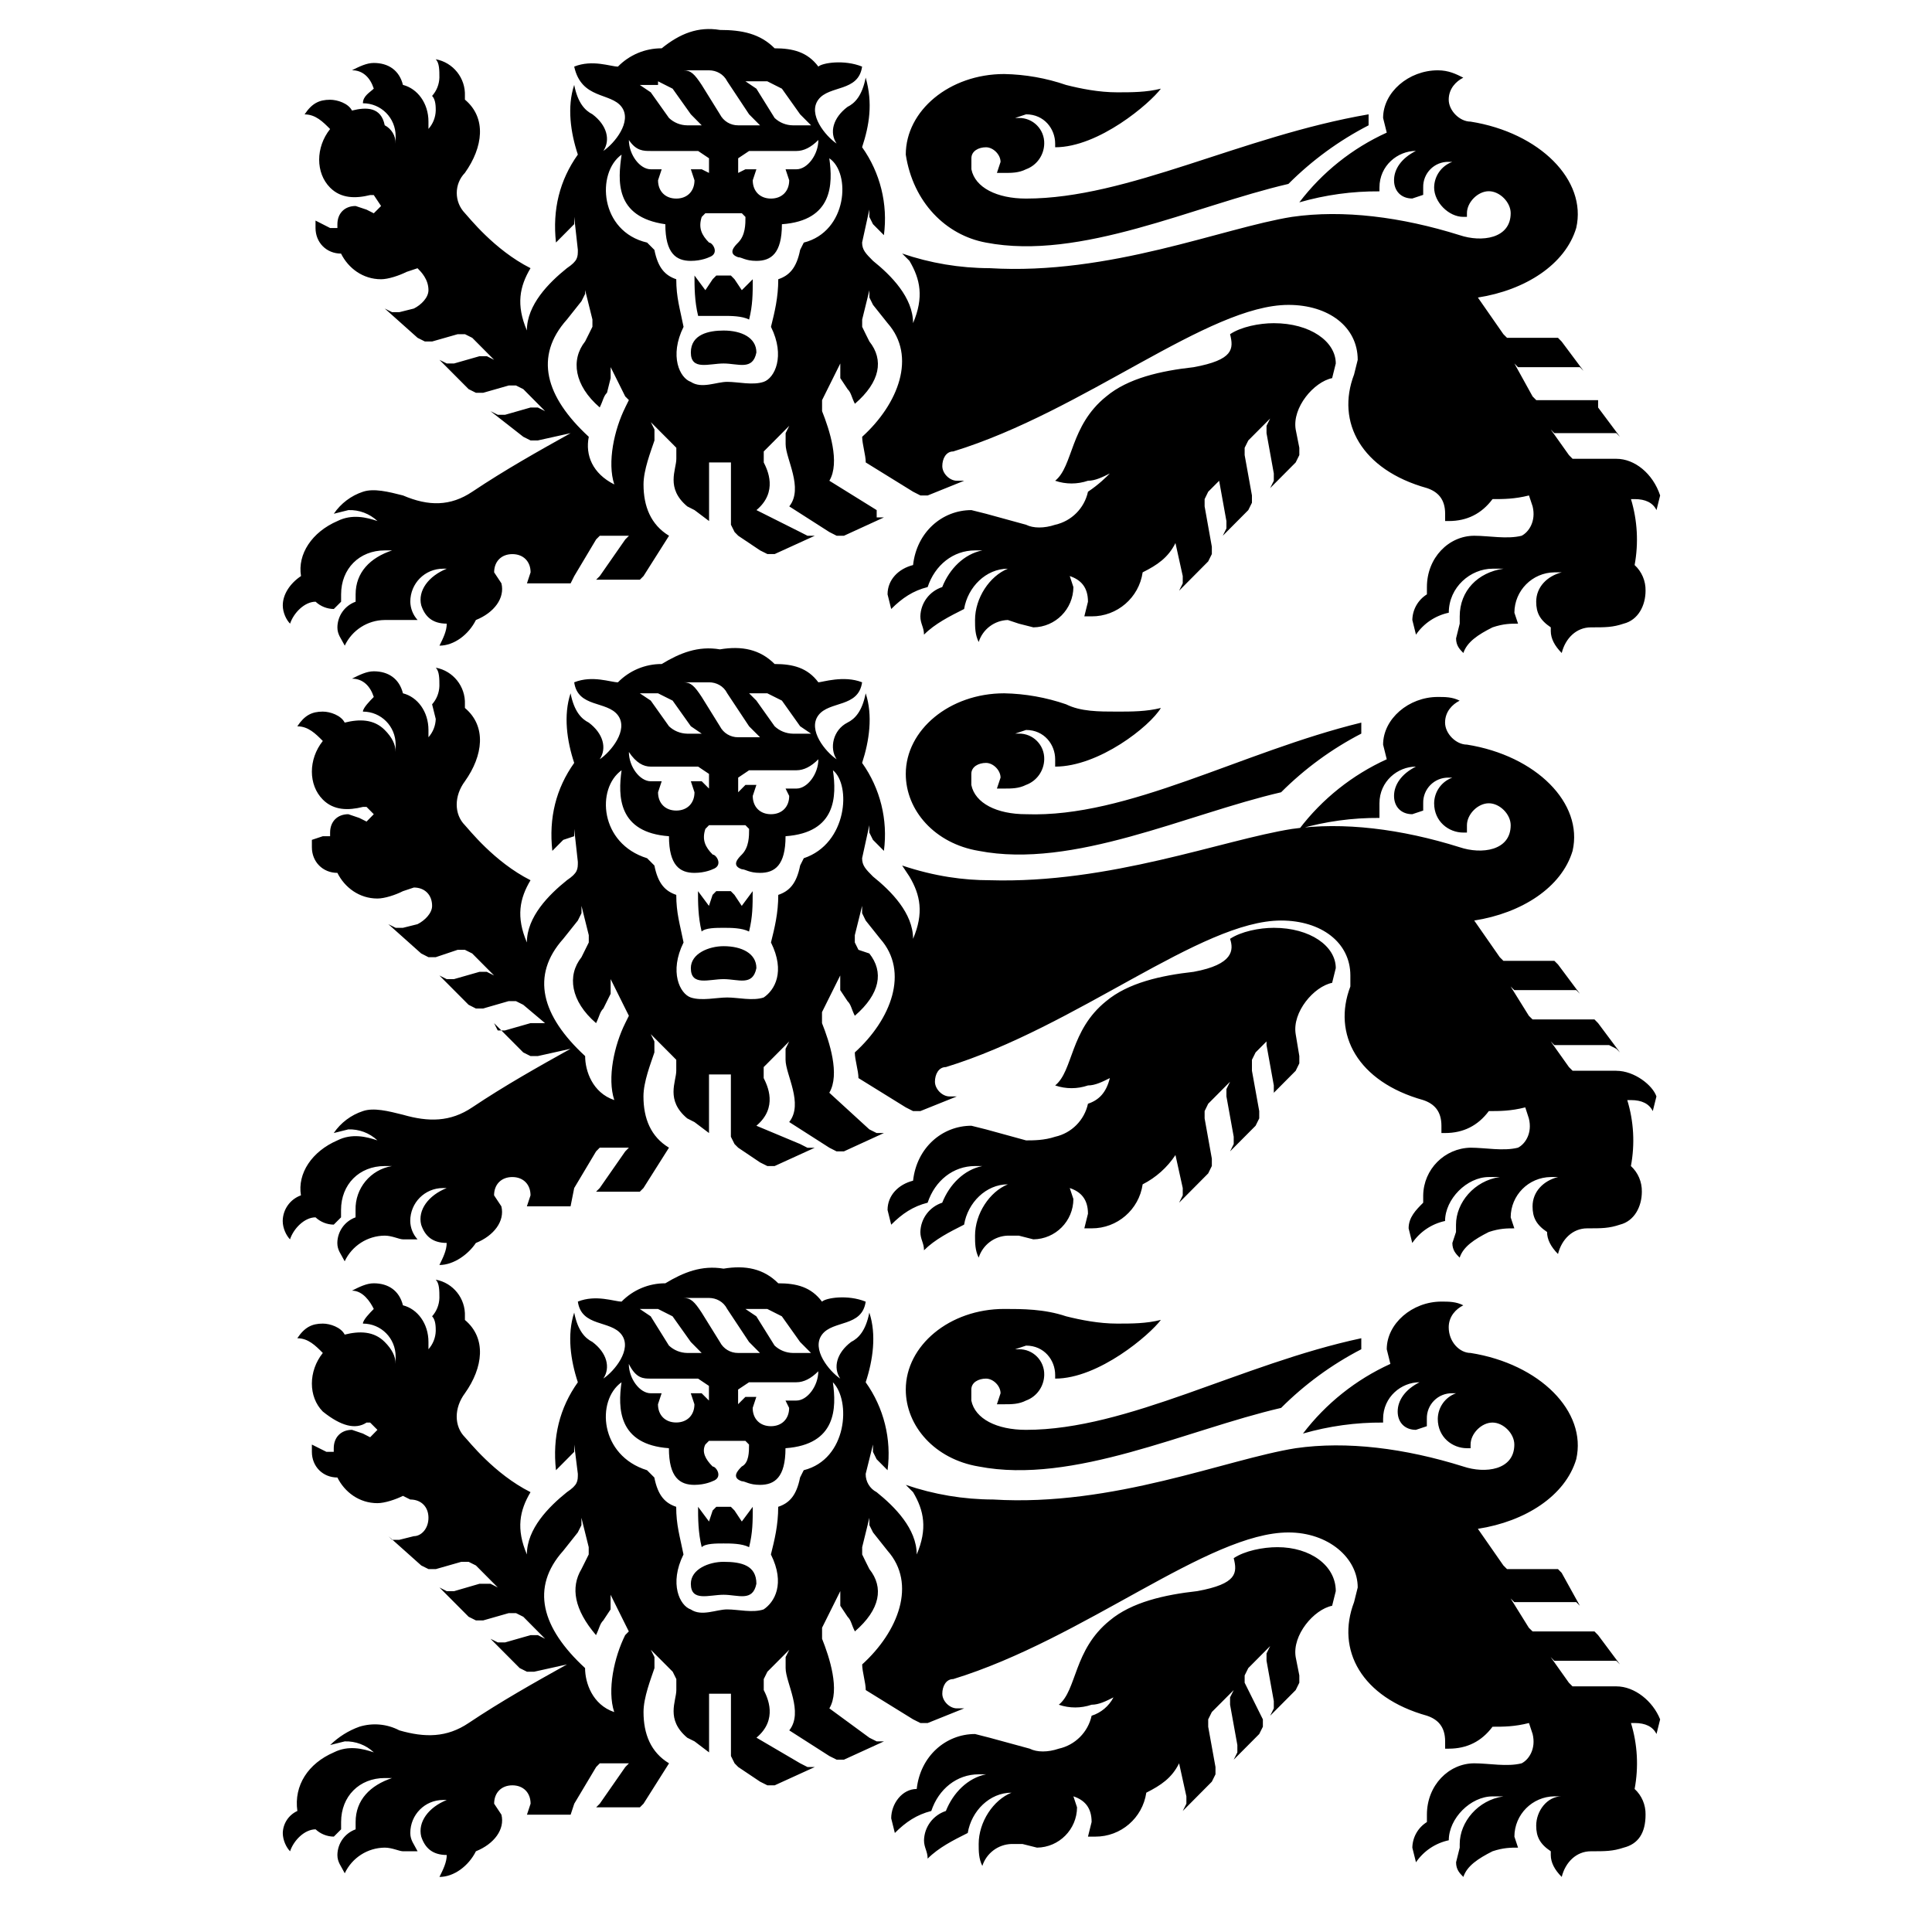 <svg xmlns="http://www.w3.org/2000/svg" viewBox="0 0 100 100">

<defs>
<clipPath id="a">
<path fill="currentColor" d="M0 0h192v38.977H0z"></path>
</clipPath>
</defs>
<g fill="currentColor" clip-path="url(#a)" transform="matrix(3.494, 0, 0, 3.494, -139.169, -6.818)" style="">
<path d="M 51.738 5.545 L 51.684 5.653 C 51.63 5.925 51.522 6.033 51.36 6.088 C 51.36 6.359 51.306 6.576 51.252 6.793 C 51.468 7.228 51.306 7.553 51.144 7.608 C 50.982 7.663 50.766 7.608 50.604 7.608 C 50.442 7.608 50.226 7.716 50.064 7.608 C 49.903 7.553 49.741 7.228 49.957 6.793 C 49.903 6.522 49.849 6.359 49.849 6.088 C 49.687 6.033 49.579 5.925 49.525 5.653 L 49.417 5.545 C 48.715 5.382 48.661 4.513 49.039 4.242 C 48.985 4.622 48.931 5.165 49.687 5.273 C 49.687 5.708 49.849 5.816 50.065 5.816 C 50.226 5.816 50.335 5.762 50.335 5.762 C 50.496 5.708 50.388 5.545 50.335 5.545 C 50.226 5.436 50.173 5.328 50.226 5.165 L 50.28 5.11 L 50.82 5.11 L 50.874 5.165 C 50.874 5.273 50.874 5.436 50.766 5.545 C 50.712 5.599 50.604 5.708 50.766 5.762 C 50.82 5.762 50.874 5.816 51.036 5.816 C 51.252 5.816 51.414 5.708 51.414 5.273 C 52.17 5.219 52.17 4.676 52.116 4.296 C 52.44 4.513 52.386 5.382 51.738 5.545 M 49.093 7.988 C 48.931 8.313 48.823 8.802 48.931 9.128 C 48.607 8.965 48.499 8.693 48.553 8.422 C 47.905 7.825 47.743 7.228 48.229 6.685 L 48.445 6.413 L 48.499 6.305 L 48.499 6.249 L 48.607 6.684 L 48.607 6.792 L 48.553 6.901 L 48.499 7.009 C 48.283 7.281 48.337 7.661 48.715 7.987 C 48.769 7.878 48.769 7.824 48.823 7.769 L 48.877 7.552 L 48.877 7.39 L 49.093 7.824 L 49.147 7.878 L 49.093 7.987 L 49.093 7.988 Z M 49.471 4.188 L 50.173 4.188 L 50.334 4.296 L 50.334 4.513 L 50.226 4.459 L 50.065 4.459 L 50.119 4.622 C 50.119 4.785 50.011 4.893 49.849 4.893 C 49.687 4.893 49.579 4.785 49.579 4.622 L 49.633 4.459 L 49.471 4.459 C 49.309 4.459 49.147 4.242 49.147 4.025 C 49.255 4.188 49.363 4.188 49.471 4.188 M 49.579 3.156 L 49.795 3.265 L 50.065 3.645 L 50.226 3.808 L 50.011 3.808 C 49.91 3.807 49.814 3.768 49.741 3.699 L 49.471 3.319 L 49.309 3.21 L 49.579 3.21 L 49.579 3.156 Z M 50.334 2.993 C 50.442 2.993 50.55 3.048 50.604 3.156 L 50.928 3.645 L 51.09 3.808 L 50.766 3.808 C 50.652 3.809 50.548 3.746 50.496 3.645 L 50.226 3.21 C 50.119 3.048 50.065 2.993 49.956 2.993 L 50.334 2.993 Z M 51.198 3.156 L 51.414 3.265 L 51.684 3.645 L 51.846 3.808 L 51.576 3.808 C 51.475 3.807 51.379 3.768 51.306 3.699 L 51.036 3.265 L 50.874 3.156 L 51.198 3.156 Z M 51.522 4.622 C 51.522 4.785 51.414 4.893 51.252 4.893 C 51.09 4.893 50.982 4.785 50.982 4.622 L 51.036 4.459 L 50.874 4.459 L 50.766 4.513 L 50.766 4.296 L 50.928 4.188 L 51.63 4.188 C 51.738 4.188 51.846 4.134 51.954 4.025 C 51.954 4.242 51.792 4.459 51.63 4.459 L 51.468 4.459 L 51.522 4.622 Z M 63.775 8.748 L 63.127 8.748 L 63.073 8.693 L 62.803 8.313 L 62.857 8.368 L 63.775 8.368 L 63.829 8.422 L 63.505 7.988 L 63.505 7.879 L 62.589 7.879 L 62.535 7.825 L 62.265 7.336 L 62.319 7.391 L 63.235 7.391 L 63.289 7.445 L 62.965 7.011 L 62.911 6.956 L 62.156 6.956 L 62.102 6.902 L 61.724 6.359 C 62.426 6.25 63.019 5.87 63.181 5.328 C 63.343 4.622 62.641 3.916 61.616 3.753 C 61.454 3.753 61.292 3.59 61.292 3.428 C 61.292 3.265 61.4 3.156 61.508 3.102 C 61.4 3.048 61.292 2.993 61.13 2.993 C 60.698 2.993 60.32 3.319 60.32 3.699 L 60.374 3.916 C 59.863 4.148 59.419 4.503 59.079 4.949 C 59.465 4.838 59.864 4.783 60.266 4.786 L 60.266 4.729 C 60.266 4.404 60.536 4.187 60.806 4.187 C 60.59 4.295 60.482 4.458 60.482 4.621 C 60.482 4.784 60.59 4.892 60.752 4.892 L 60.914 4.838 L 60.914 4.729 C 60.908 4.517 61.08 4.344 61.292 4.349 L 61.346 4.349 C 61.185 4.407 61.078 4.558 61.076 4.729 C 61.076 4.947 61.292 5.164 61.508 5.164 L 61.562 5.164 L 61.562 5.109 C 61.562 4.947 61.724 4.784 61.886 4.784 C 62.048 4.784 62.21 4.947 62.21 5.109 C 62.21 5.489 61.778 5.544 61.454 5.435 C 60.59 5.164 59.727 5.055 58.971 5.164 C 57.945 5.327 56.272 6.032 54.491 5.924 C 54.05 5.923 53.612 5.85 53.195 5.707 L 53.303 5.815 C 53.465 6.087 53.519 6.358 53.357 6.738 C 53.357 6.358 53.033 6.032 52.763 5.815 C 52.655 5.707 52.602 5.652 52.602 5.544 L 52.709 5.055 L 52.709 5.164 L 52.763 5.272 L 52.925 5.435 C 52.986 4.975 52.871 4.51 52.602 4.132 C 52.709 3.807 52.763 3.481 52.655 3.101 C 52.602 3.372 52.494 3.481 52.385 3.535 C 52.17 3.698 52.115 3.915 52.224 4.078 C 52.062 3.969 51.792 3.644 51.954 3.427 C 52.116 3.21 52.548 3.318 52.602 2.938 C 52.332 2.829 52.008 2.884 51.954 2.938 C 51.792 2.721 51.576 2.667 51.306 2.667 C 51.09 2.449 50.82 2.395 50.496 2.395 C 50.172 2.341 49.903 2.449 49.633 2.667 C 49.389 2.666 49.155 2.764 48.985 2.938 C 48.877 2.938 48.607 2.829 48.337 2.938 C 48.445 3.427 48.877 3.318 49.039 3.535 C 49.201 3.752 48.931 4.078 48.769 4.187 C 48.877 4.024 48.823 3.807 48.607 3.644 C 48.499 3.589 48.391 3.481 48.337 3.209 C 48.229 3.535 48.283 3.915 48.391 4.241 C 48.121 4.621 48.013 5.055 48.067 5.544 L 48.229 5.381 L 48.337 5.272 L 48.337 5.164 L 48.391 5.652 C 48.391 5.761 48.391 5.815 48.229 5.924 C 47.959 6.141 47.636 6.467 47.636 6.847 C 47.474 6.467 47.528 6.195 47.69 5.924 C 47.15 5.652 46.772 5.164 46.718 5.109 C 46.557 4.942 46.557 4.678 46.718 4.512 C 46.988 4.132 47.042 3.698 46.718 3.427 L 46.718 3.372 C 46.729 3.109 46.545 2.877 46.286 2.829 C 46.34 2.884 46.34 2.992 46.34 3.101 C 46.337 3.201 46.299 3.297 46.232 3.372 C 46.286 3.427 46.286 3.535 46.286 3.589 C 46.283 3.69 46.245 3.786 46.178 3.861 L 46.178 3.752 C 46.178 3.481 46.016 3.264 45.8 3.209 C 45.746 2.992 45.584 2.884 45.368 2.884 C 45.261 2.884 45.153 2.938 45.045 2.992 C 45.207 2.992 45.315 3.101 45.368 3.264 C 45.314 3.318 45.207 3.372 45.207 3.481 C 45.477 3.481 45.692 3.698 45.692 3.969 L 45.692 4.079 C 45.694 3.965 45.631 3.859 45.53 3.807 C 45.476 3.535 45.26 3.535 45.045 3.589 C 44.991 3.482 44.829 3.429 44.721 3.429 C 44.559 3.429 44.451 3.483 44.343 3.646 C 44.505 3.646 44.613 3.754 44.721 3.863 C 44.505 4.134 44.505 4.514 44.721 4.731 C 44.883 4.894 45.099 4.894 45.314 4.841 L 45.368 4.841 L 45.476 5.003 L 45.368 5.111 L 45.261 5.057 L 45.099 5.003 C 44.937 5.003 44.829 5.111 44.829 5.274 L 44.829 5.329 L 44.721 5.329 L 44.505 5.219 L 44.505 5.328 C 44.505 5.545 44.667 5.708 44.883 5.708 C 44.991 5.925 45.207 6.088 45.476 6.088 C 45.584 6.088 45.746 6.033 45.854 5.979 L 46.016 5.925 C 46.07 5.979 46.178 6.088 46.178 6.25 C 46.178 6.36 46.07 6.468 45.962 6.522 L 45.746 6.576 L 45.639 6.576 L 45.531 6.522 L 46.017 6.956 L 46.125 7.01 L 46.233 7.01 L 46.611 6.902 L 46.719 6.902 L 46.827 6.956 L 47.151 7.282 L 47.043 7.228 L 46.935 7.228 L 46.557 7.336 L 46.449 7.336 L 46.341 7.282 L 46.773 7.716 L 46.881 7.77 L 46.989 7.77 L 47.367 7.662 L 47.475 7.662 L 47.583 7.716 L 47.906 8.042 L 47.798 7.988 L 47.691 7.988 L 47.313 8.096 L 47.205 8.096 L 47.097 8.042 L 47.583 8.422 L 47.691 8.476 L 47.798 8.476 L 48.284 8.368 C 47.798 8.639 47.313 8.911 46.827 9.236 C 46.503 9.453 46.179 9.453 45.801 9.291 C 45.585 9.236 45.369 9.182 45.208 9.236 C 45.032 9.294 44.88 9.409 44.776 9.562 L 44.992 9.508 C 45.151 9.502 45.306 9.561 45.423 9.67 C 45.262 9.616 45.046 9.562 44.83 9.67 C 44.452 9.833 44.236 10.16 44.29 10.485 C 44.128 10.593 44.02 10.756 44.02 10.919 C 44.02 11.028 44.074 11.136 44.128 11.19 C 44.182 11.028 44.344 10.865 44.506 10.865 C 44.579 10.933 44.675 10.972 44.776 10.973 L 44.884 10.865 L 44.884 10.756 C 44.884 10.376 45.154 10.105 45.531 10.105 L 45.639 10.105 C 45.315 10.213 45.099 10.43 45.099 10.756 L 45.099 10.865 C 44.938 10.923 44.831 11.074 44.829 11.245 C 44.829 11.353 44.884 11.408 44.938 11.516 C 45.046 11.286 45.276 11.138 45.531 11.136 L 46.017 11.136 C 45.949 11.061 45.911 10.965 45.909 10.865 C 45.909 10.593 46.125 10.376 46.395 10.376 L 46.449 10.376 C 46.179 10.485 46.017 10.702 46.071 10.919 C 46.125 11.082 46.233 11.19 46.449 11.19 C 46.449 11.3 46.395 11.408 46.341 11.516 C 46.557 11.516 46.773 11.353 46.881 11.136 C 47.151 11.028 47.313 10.811 47.259 10.593 L 47.151 10.43 C 47.151 10.268 47.259 10.16 47.421 10.16 C 47.583 10.16 47.691 10.268 47.691 10.43 L 47.637 10.593 L 48.284 10.593 L 48.338 10.485 L 48.662 9.942 L 48.716 9.888 L 49.202 9.888 L 49.148 9.888 L 49.094 9.942 L 48.716 10.485 L 48.662 10.539 L 48.554 10.539 L 49.31 10.539 L 49.364 10.485 L 49.742 9.888 C 49.472 9.725 49.364 9.453 49.364 9.128 C 49.364 8.911 49.472 8.639 49.526 8.476 L 49.526 8.313 L 49.472 8.205 L 49.796 8.53 L 49.85 8.585 L 49.85 8.748 C 49.85 8.91 49.688 9.182 50.012 9.453 L 50.12 9.508 L 50.335 9.67 L 50.335 8.802 L 50.659 8.802 L 50.659 9.725 L 50.713 9.833 L 50.767 9.888 L 51.091 10.105 L 51.199 10.159 L 51.307 10.159 L 51.901 9.888 L 51.793 9.888 L 51.685 9.833 L 51.037 9.508 C 51.361 9.236 51.199 8.91 51.145 8.802 L 51.145 8.639 L 51.199 8.585 L 51.523 8.259 L 51.469 8.368 L 51.469 8.531 C 51.469 8.748 51.739 9.182 51.523 9.453 L 52.117 9.833 L 52.225 9.888 L 52.333 9.888 L 52.926 9.616 L 52.818 9.616 L 52.818 9.508 L 52.117 9.073 C 52.279 8.802 52.117 8.313 52.009 8.042 L 52.009 7.879 L 52.063 7.77 L 52.279 7.336 L 52.279 7.553 L 52.387 7.716 C 52.441 7.77 52.441 7.825 52.495 7.933 C 52.872 7.608 52.926 7.282 52.71 7.01 L 52.656 6.902 L 52.603 6.793 L 52.603 6.685 L 52.71 6.251 L 52.71 6.359 L 52.764 6.468 L 52.98 6.739 C 53.412 7.228 53.142 7.933 52.603 8.422 C 52.603 8.531 52.656 8.693 52.656 8.802 L 53.358 9.236 L 53.466 9.291 L 53.574 9.291 L 54.114 9.073 L 54.006 9.073 C 53.898 9.073 53.79 8.965 53.79 8.856 C 53.79 8.748 53.844 8.639 53.952 8.639 C 55.895 8.042 57.73 6.468 58.918 6.468 C 59.512 6.468 59.944 6.793 59.944 7.282 L 59.89 7.499 C 59.62 8.205 59.997 8.911 60.97 9.182 C 61.131 9.236 61.239 9.345 61.239 9.562 L 61.239 9.67 L 61.293 9.67 C 61.563 9.67 61.779 9.562 61.941 9.345 C 62.103 9.345 62.265 9.345 62.481 9.291 L 62.535 9.453 C 62.588 9.67 62.48 9.833 62.372 9.888 C 62.157 9.942 61.887 9.888 61.671 9.888 C 61.293 9.888 60.969 10.213 60.969 10.648 L 60.969 10.756 C 60.837 10.838 60.756 10.981 60.753 11.136 L 60.807 11.353 C 60.921 11.186 61.095 11.07 61.293 11.028 C 61.293 10.648 61.617 10.376 61.941 10.376 L 62.103 10.376 C 61.725 10.43 61.455 10.702 61.455 11.082 L 61.455 11.19 L 61.401 11.408 C 61.401 11.516 61.455 11.57 61.509 11.625 C 61.563 11.462 61.725 11.353 61.941 11.245 C 62.103 11.19 62.211 11.19 62.319 11.19 L 62.265 11.028 C 62.266 10.7 62.53 10.434 62.858 10.43 L 62.966 10.43 C 62.75 10.485 62.588 10.648 62.588 10.865 C 62.588 11.028 62.642 11.136 62.804 11.245 L 62.804 11.299 C 62.804 11.408 62.858 11.516 62.966 11.625 C 63.02 11.408 63.182 11.245 63.398 11.245 C 63.614 11.245 63.722 11.245 63.884 11.19 C 64.1 11.136 64.208 10.92 64.208 10.702 C 64.211 10.558 64.152 10.419 64.046 10.322 C 64.106 9.997 64.088 9.662 63.992 9.345 L 64.046 9.345 C 64.208 9.345 64.316 9.399 64.37 9.508 L 64.424 9.291 C 64.316 8.965 64.046 8.748 63.776 8.748 L 63.775 8.748 Z M 50.55 6.848 C 50.334 6.848 50.065 6.902 50.065 7.173 C 50.065 7.445 50.335 7.336 50.55 7.336 C 50.766 7.336 50.982 7.445 51.036 7.173 C 51.036 6.956 50.82 6.848 50.55 6.848 M 50.55 6.631 C 50.658 6.631 50.82 6.631 50.928 6.685 C 50.982 6.468 50.982 6.305 50.982 6.088 L 50.82 6.25 L 50.712 6.088 L 50.658 6.033 L 50.442 6.033 L 50.388 6.088 L 50.28 6.25 L 50.119 6.033 C 50.119 6.196 50.119 6.413 50.173 6.631 L 50.55 6.631 Z M 55.03 14.013 C 54.599 14.013 54.275 13.851 54.22 13.579 L 54.22 13.416 C 54.22 13.308 54.329 13.253 54.437 13.253 C 54.545 13.253 54.653 13.362 54.653 13.471 L 54.599 13.633 L 54.707 13.633 C 54.815 13.633 54.923 13.633 55.03 13.579 C 55.19 13.521 55.297 13.369 55.3 13.199 C 55.305 12.988 55.134 12.815 54.923 12.819 L 54.869 12.819 L 55.031 12.765 C 55.301 12.765 55.462 12.982 55.462 13.199 L 55.462 13.308 C 56.11 13.308 56.866 12.711 57.028 12.439 C 56.812 12.493 56.596 12.493 56.38 12.493 C 56.11 12.493 55.84 12.493 55.624 12.385 C 55.328 12.283 55.019 12.228 54.707 12.222 C 53.897 12.222 53.249 12.765 53.249 13.416 C 53.249 13.959 53.681 14.448 54.329 14.556 C 55.732 14.828 57.406 14.013 58.809 13.688 C 59.158 13.339 59.558 13.046 59.997 12.819 L 59.997 12.656 C 58.215 13.091 56.542 14.068 55.031 14.013 L 55.03 14.013 Z M 54.437 5.545 C 55.84 5.816 57.514 5.002 58.917 4.676 C 59.266 4.327 59.666 4.034 60.105 3.808 L 60.105 3.645 C 58.215 3.97 56.542 4.893 55.031 4.893 C 54.599 4.893 54.275 4.73 54.221 4.459 L 54.221 4.296 C 54.221 4.188 54.329 4.133 54.437 4.133 C 54.545 4.133 54.653 4.242 54.653 4.35 L 54.599 4.513 L 54.707 4.513 C 54.815 4.513 54.923 4.513 55.03 4.459 C 55.19 4.401 55.297 4.249 55.3 4.079 C 55.305 3.868 55.134 3.695 54.923 3.699 L 54.869 3.699 L 55.031 3.645 C 55.301 3.645 55.462 3.862 55.462 4.079 L 55.462 4.133 C 56.11 4.133 56.866 3.482 57.028 3.265 C 56.812 3.319 56.596 3.319 56.38 3.319 C 56.11 3.319 55.84 3.265 55.624 3.21 C 55.328 3.108 55.019 3.054 54.707 3.048 C 53.897 3.048 53.249 3.59 53.249 4.242 C 53.357 4.948 53.843 5.436 54.437 5.545 M 50.549 15.696 C 50.657 15.696 50.819 15.696 50.927 15.751 C 50.981 15.533 50.981 15.371 50.981 15.153 L 50.819 15.371 L 50.711 15.208 L 50.657 15.153 L 50.441 15.153 L 50.387 15.208 L 50.333 15.371 L 50.171 15.153 C 50.171 15.316 50.171 15.533 50.225 15.751 C 50.279 15.696 50.441 15.696 50.549 15.696 M 51.737 23.731 L 51.683 23.839 C 51.629 24.111 51.521 24.219 51.359 24.273 C 51.359 24.545 51.305 24.763 51.251 24.979 C 51.467 25.413 51.305 25.685 51.143 25.793 C 50.981 25.848 50.765 25.793 50.603 25.793 C 50.441 25.793 50.225 25.903 50.063 25.793 C 49.902 25.739 49.74 25.413 49.956 24.979 C 49.902 24.708 49.848 24.545 49.848 24.273 C 49.686 24.219 49.578 24.111 49.524 23.839 L 49.416 23.731 C 48.714 23.514 48.66 22.699 49.038 22.428 C 48.984 22.808 48.984 23.351 49.74 23.405 C 49.74 23.839 49.902 23.948 50.118 23.948 C 50.279 23.948 50.388 23.893 50.388 23.893 C 50.549 23.839 50.441 23.676 50.388 23.676 C 50.279 23.568 50.225 23.459 50.279 23.351 L 50.333 23.296 L 50.873 23.296 L 50.927 23.351 C 50.927 23.459 50.927 23.622 50.819 23.676 C 50.765 23.731 50.657 23.839 50.819 23.894 C 50.873 23.894 50.927 23.948 51.089 23.948 C 51.305 23.948 51.467 23.839 51.467 23.405 C 52.223 23.351 52.223 22.808 52.169 22.428 C 52.439 22.699 52.385 23.568 51.737 23.731 M 49.092 26.174 C 48.93 26.499 48.822 26.988 48.93 27.314 C 48.606 27.205 48.498 26.879 48.498 26.662 C 47.85 26.065 47.688 25.468 48.174 24.925 L 48.39 24.653 L 48.444 24.545 L 48.444 24.436 L 48.552 24.871 L 48.552 24.979 L 48.498 25.088 L 48.444 25.196 C 48.282 25.468 48.336 25.794 48.66 26.174 C 48.714 26.064 48.714 26.011 48.768 25.956 L 48.876 25.793 L 48.876 25.576 L 49.092 26.011 L 49.146 26.119 L 49.092 26.174 Z M 49.47 22.374 L 50.172 22.374 L 50.333 22.482 L 50.333 22.699 L 50.225 22.591 L 50.064 22.591 L 50.118 22.754 C 50.118 22.916 50.01 23.024 49.848 23.024 C 49.686 23.024 49.578 22.916 49.578 22.754 L 49.632 22.591 L 49.47 22.591 C 49.308 22.591 49.146 22.374 49.146 22.156 C 49.254 22.374 49.362 22.374 49.47 22.374 M 49.578 21.342 L 49.794 21.451 L 50.064 21.831 L 50.225 21.994 L 50.01 21.994 C 49.909 21.992 49.813 21.953 49.74 21.884 L 49.47 21.451 L 49.308 21.342 L 49.578 21.342 Z M 50.333 21.179 C 50.441 21.179 50.549 21.234 50.603 21.342 L 50.927 21.831 L 51.089 21.994 L 50.765 21.994 C 50.651 21.995 50.547 21.932 50.495 21.831 L 50.225 21.396 C 50.118 21.233 50.064 21.179 49.955 21.179 L 50.333 21.179 Z M 51.197 21.342 L 51.413 21.451 L 51.683 21.831 L 51.845 21.994 L 51.575 21.994 C 51.474 21.992 51.378 21.953 51.305 21.884 L 51.035 21.451 L 50.873 21.342 L 51.197 21.342 Z M 51.521 22.808 C 51.521 22.971 51.413 23.079 51.251 23.079 C 51.089 23.079 50.981 22.971 50.981 22.808 L 51.035 22.645 L 50.873 22.645 L 50.765 22.753 L 50.765 22.536 L 50.927 22.428 L 51.629 22.428 C 51.737 22.428 51.845 22.374 51.953 22.265 C 51.953 22.482 51.791 22.699 51.629 22.699 L 51.467 22.699 L 51.521 22.808 Z M 63.774 26.933 L 63.126 26.933 L 63.072 26.879 L 62.802 26.499 L 62.856 26.554 L 63.775 26.554 L 63.829 26.608 L 63.505 26.174 L 63.451 26.119 L 62.534 26.119 L 62.479 26.065 L 62.209 25.631 L 62.264 25.685 L 63.181 25.685 L 63.235 25.739 L 62.965 25.251 L 62.911 25.196 L 62.156 25.196 L 62.102 25.142 L 61.724 24.599 C 62.426 24.491 63.019 24.111 63.181 23.568 C 63.343 22.862 62.641 22.156 61.616 21.994 C 61.454 21.994 61.292 21.831 61.292 21.614 C 61.292 21.451 61.4 21.342 61.508 21.288 C 61.4 21.233 61.292 21.233 61.184 21.233 C 60.752 21.233 60.374 21.559 60.374 21.939 L 60.428 22.156 C 59.918 22.388 59.473 22.742 59.133 23.188 C 59.519 23.077 59.918 23.022 60.32 23.025 L 60.32 22.971 C 60.32 22.645 60.59 22.428 60.86 22.428 C 60.644 22.536 60.536 22.699 60.536 22.862 C 60.536 23.025 60.644 23.133 60.806 23.133 L 60.968 23.079 L 60.968 22.971 C 60.962 22.759 61.134 22.586 61.346 22.591 L 61.4 22.591 C 61.239 22.649 61.132 22.8 61.13 22.971 C 61.13 23.242 61.346 23.405 61.562 23.405 L 61.616 23.405 L 61.616 23.351 C 61.616 23.188 61.778 23.025 61.94 23.025 C 62.102 23.025 62.264 23.188 62.264 23.351 C 62.264 23.731 61.832 23.785 61.508 23.676 C 60.644 23.405 59.781 23.296 59.025 23.405 C 57.999 23.568 56.326 24.274 54.545 24.165 C 54.104 24.164 53.666 24.091 53.249 23.948 L 53.357 24.056 C 53.519 24.328 53.573 24.599 53.411 24.979 C 53.411 24.599 53.087 24.273 52.817 24.056 C 52.716 24.004 52.653 23.899 52.655 23.785 L 52.763 23.351 L 52.763 23.459 L 52.817 23.568 L 52.979 23.731 C 53.04 23.271 52.924 22.805 52.655 22.428 C 52.763 22.102 52.817 21.722 52.709 21.396 C 52.655 21.668 52.548 21.776 52.439 21.831 C 52.224 21.994 52.169 22.211 52.278 22.374 C 52.116 22.264 51.846 21.939 52.008 21.722 C 52.17 21.505 52.602 21.614 52.655 21.234 C 52.385 21.124 52.062 21.179 52.008 21.234 C 51.846 21.016 51.63 20.962 51.36 20.962 C 51.144 20.745 50.874 20.691 50.55 20.745 C 50.226 20.691 49.957 20.799 49.687 20.962 C 49.443 20.961 49.209 21.059 49.039 21.233 C 48.931 21.233 48.661 21.125 48.391 21.233 C 48.445 21.613 48.877 21.505 49.039 21.723 C 49.201 21.939 48.931 22.265 48.769 22.373 C 48.877 22.211 48.823 21.993 48.607 21.831 C 48.499 21.776 48.391 21.668 48.337 21.396 C 48.229 21.722 48.283 22.102 48.391 22.428 C 48.121 22.808 48.013 23.242 48.067 23.731 L 48.229 23.568 L 48.337 23.459 L 48.337 23.351 L 48.391 23.785 C 48.391 23.893 48.391 23.948 48.229 24.056 C 47.959 24.273 47.636 24.599 47.636 24.979 C 47.474 24.599 47.528 24.328 47.69 24.056 C 47.15 23.785 46.772 23.296 46.718 23.242 C 46.556 23.079 46.556 22.808 46.718 22.591 C 46.988 22.211 47.042 21.776 46.718 21.505 L 46.718 21.451 C 46.729 21.188 46.545 20.956 46.286 20.908 C 46.34 20.962 46.34 21.071 46.34 21.179 C 46.337 21.28 46.299 21.376 46.232 21.451 C 46.286 21.505 46.286 21.613 46.286 21.668 C 46.283 21.768 46.245 21.864 46.178 21.939 L 46.178 21.831 C 46.178 21.559 46.016 21.342 45.8 21.288 C 45.746 21.071 45.584 20.962 45.368 20.962 C 45.261 20.962 45.153 21.016 45.045 21.071 C 45.207 21.071 45.315 21.234 45.368 21.342 C 45.314 21.396 45.207 21.505 45.207 21.559 C 45.477 21.559 45.692 21.776 45.692 22.048 L 45.692 22.156 C 45.692 22.047 45.638 21.939 45.53 21.831 C 45.368 21.668 45.153 21.668 44.937 21.722 C 44.883 21.614 44.721 21.559 44.613 21.559 C 44.451 21.559 44.343 21.614 44.235 21.776 C 44.397 21.776 44.505 21.885 44.613 21.994 C 44.397 22.264 44.397 22.644 44.613 22.862 C 44.883 23.079 45.099 23.133 45.261 23.025 L 45.314 23.025 L 45.422 23.133 L 45.314 23.243 L 45.207 23.188 L 45.045 23.133 C 44.883 23.133 44.775 23.243 44.775 23.405 L 44.775 23.459 L 44.667 23.459 L 44.451 23.351 L 44.451 23.459 C 44.451 23.676 44.613 23.839 44.829 23.839 C 44.937 24.056 45.153 24.219 45.422 24.219 C 45.53 24.219 45.692 24.165 45.8 24.111 L 45.908 24.165 C 46.07 24.165 46.178 24.273 46.178 24.436 C 46.178 24.599 46.07 24.708 45.962 24.708 L 45.746 24.762 L 45.639 24.762 L 45.585 24.708 L 46.071 25.142 L 46.179 25.196 L 46.287 25.196 L 46.665 25.088 L 46.773 25.088 L 46.881 25.142 L 47.205 25.468 L 47.097 25.413 L 46.935 25.413 L 46.557 25.523 L 46.449 25.523 L 46.341 25.468 L 46.773 25.902 L 46.881 25.956 L 46.989 25.956 L 47.367 25.848 L 47.475 25.848 L 47.583 25.902 L 47.906 26.228 L 47.798 26.174 L 47.691 26.174 L 47.313 26.282 L 47.205 26.282 L 47.097 26.228 L 47.529 26.662 L 47.637 26.716 L 47.744 26.716 L 48.23 26.608 C 47.744 26.879 47.259 27.151 46.773 27.476 C 46.449 27.694 46.125 27.694 45.747 27.585 C 45.564 27.489 45.351 27.47 45.154 27.531 C 44.992 27.589 44.845 27.682 44.722 27.802 L 44.938 27.748 C 45.097 27.743 45.252 27.801 45.369 27.911 C 45.208 27.856 44.992 27.802 44.776 27.911 C 44.398 28.074 44.182 28.399 44.236 28.779 C 44.107 28.838 44.024 28.964 44.02 29.105 C 44.02 29.213 44.074 29.322 44.128 29.376 C 44.182 29.213 44.344 29.051 44.506 29.051 C 44.579 29.119 44.675 29.158 44.776 29.159 L 44.884 29.051 L 44.884 28.942 C 44.884 28.562 45.154 28.291 45.531 28.291 L 45.639 28.291 C 45.315 28.399 45.099 28.616 45.099 28.942 L 45.099 29.051 C 44.938 29.109 44.831 29.26 44.829 29.431 C 44.829 29.539 44.884 29.594 44.938 29.702 C 45.046 29.472 45.276 29.324 45.531 29.322 C 45.639 29.322 45.747 29.376 45.801 29.376 L 46.017 29.376 C 45.963 29.268 45.909 29.213 45.909 29.105 C 45.909 28.834 46.125 28.616 46.395 28.616 L 46.449 28.616 C 46.179 28.725 46.017 28.942 46.071 29.159 C 46.125 29.322 46.233 29.431 46.449 29.431 C 46.449 29.539 46.395 29.648 46.341 29.756 C 46.557 29.756 46.773 29.593 46.881 29.376 C 47.151 29.268 47.313 29.051 47.259 28.834 L 47.151 28.671 C 47.151 28.508 47.259 28.399 47.421 28.399 C 47.583 28.399 47.691 28.508 47.691 28.671 L 47.637 28.834 L 48.284 28.834 L 48.338 28.671 L 48.662 28.128 L 48.716 28.073 L 49.202 28.073 L 49.148 28.073 L 49.094 28.128 L 48.716 28.671 L 48.662 28.725 L 48.554 28.725 L 49.31 28.725 L 49.364 28.671 L 49.742 28.073 C 49.472 27.911 49.364 27.639 49.364 27.313 C 49.364 27.096 49.472 26.825 49.526 26.663 L 49.526 26.499 L 49.472 26.391 L 49.796 26.716 L 49.85 26.825 L 49.85 26.988 C 49.85 27.151 49.688 27.422 50.012 27.694 L 50.12 27.748 L 50.335 27.911 L 50.335 27.042 L 50.659 27.042 L 50.659 27.965 L 50.713 28.073 L 50.767 28.128 L 51.091 28.345 L 51.199 28.399 L 51.307 28.399 L 51.901 28.128 L 51.793 28.128 L 51.685 28.073 L 51.037 27.693 C 51.361 27.423 51.199 27.096 51.145 26.988 L 51.145 26.825 L 51.199 26.716 L 51.523 26.391 L 51.469 26.499 L 51.469 26.662 C 51.469 26.879 51.739 27.313 51.523 27.585 L 52.117 27.965 L 52.225 28.019 L 52.333 28.019 L 52.926 27.748 L 52.818 27.748 L 52.71 27.694 L 52.117 27.259 C 52.279 26.988 52.117 26.499 52.009 26.228 L 52.009 26.064 L 52.063 25.956 L 52.279 25.522 L 52.279 25.739 L 52.387 25.902 C 52.441 25.956 52.441 26.011 52.495 26.119 C 52.872 25.793 52.926 25.468 52.71 25.196 L 52.656 25.088 L 52.603 24.979 L 52.603 24.871 L 52.71 24.436 L 52.71 24.545 L 52.764 24.653 L 52.98 24.925 C 53.412 25.413 53.142 26.119 52.603 26.608 C 52.603 26.716 52.656 26.879 52.656 26.988 L 53.358 27.422 L 53.466 27.476 L 53.574 27.476 L 54.114 27.259 L 54.006 27.259 C 53.898 27.259 53.79 27.151 53.79 27.042 C 53.79 26.934 53.844 26.825 53.952 26.825 C 55.895 26.228 57.73 24.653 58.918 24.653 C 59.512 24.653 59.944 25.033 59.944 25.468 L 59.89 25.685 C 59.62 26.391 59.997 27.096 60.97 27.368 C 61.131 27.422 61.239 27.531 61.239 27.748 L 61.239 27.856 L 61.293 27.856 C 61.563 27.856 61.779 27.748 61.941 27.531 C 62.103 27.531 62.265 27.531 62.481 27.476 L 62.535 27.639 C 62.588 27.856 62.48 28.019 62.372 28.073 C 62.157 28.128 61.887 28.073 61.671 28.073 C 61.293 28.073 60.969 28.399 60.969 28.833 L 60.969 28.943 C 60.837 29.025 60.756 29.168 60.753 29.323 L 60.807 29.539 C 60.921 29.372 61.095 29.255 61.293 29.213 C 61.293 28.888 61.617 28.563 61.941 28.563 L 62.103 28.563 C 61.725 28.616 61.455 28.943 61.455 29.268 L 61.455 29.322 L 61.401 29.539 C 61.401 29.648 61.455 29.702 61.509 29.756 C 61.563 29.593 61.725 29.485 61.941 29.376 C 62.103 29.322 62.211 29.322 62.319 29.322 L 62.265 29.159 C 62.266 28.831 62.53 28.566 62.858 28.562 L 62.966 28.562 C 62.75 28.562 62.588 28.779 62.588 28.996 C 62.588 29.159 62.642 29.268 62.804 29.376 L 62.804 29.431 C 62.804 29.54 62.858 29.648 62.966 29.756 C 63.02 29.539 63.182 29.376 63.398 29.376 C 63.614 29.376 63.722 29.376 63.884 29.322 C 64.1 29.268 64.208 29.105 64.208 28.833 C 64.211 28.689 64.152 28.55 64.046 28.453 C 64.107 28.128 64.089 27.792 63.992 27.476 L 64.046 27.476 C 64.208 27.476 64.316 27.53 64.37 27.639 L 64.424 27.422 C 64.316 27.151 64.046 26.933 63.776 26.933 L 63.774 26.933 Z M 50.55 24.816 C 50.658 24.816 50.82 24.816 50.928 24.871 C 50.982 24.653 50.982 24.491 50.982 24.273 L 50.82 24.491 L 50.712 24.328 L 50.658 24.273 L 50.442 24.273 L 50.388 24.328 L 50.334 24.491 L 50.172 24.273 C 50.172 24.436 50.172 24.653 50.226 24.871 C 50.28 24.816 50.442 24.816 50.55 24.816 M 55.948 18.302 C 55.895 18.546 55.705 18.737 55.462 18.791 C 55.3 18.845 55.139 18.845 55.031 18.845 L 54.437 18.682 L 54.221 18.628 C 53.789 18.628 53.411 18.953 53.357 19.442 C 53.141 19.496 52.979 19.659 52.979 19.876 L 53.033 20.094 C 53.195 19.931 53.357 19.822 53.573 19.768 C 53.681 19.442 53.951 19.225 54.275 19.225 L 54.383 19.225 C 54.113 19.279 53.897 19.496 53.789 19.768 C 53.6 19.83 53.47 20.003 53.465 20.202 C 53.465 20.311 53.519 20.365 53.519 20.473 C 53.681 20.311 53.897 20.202 54.113 20.093 C 54.167 19.768 54.437 19.496 54.761 19.496 C 54.491 19.605 54.275 19.931 54.275 20.256 C 54.275 20.365 54.275 20.473 54.329 20.582 C 54.389 20.393 54.562 20.262 54.761 20.256 L 54.923 20.256 L 55.139 20.311 C 55.467 20.307 55.731 20.041 55.732 19.713 L 55.678 19.551 C 55.84 19.605 55.948 19.714 55.948 19.931 L 55.894 20.148 L 56.002 20.148 C 56.381 20.15 56.704 19.871 56.758 19.496 C 56.955 19.396 57.122 19.246 57.244 19.062 L 57.352 19.551 L 57.352 19.659 L 57.298 19.768 L 57.729 19.334 L 57.783 19.224 L 57.783 19.116 L 57.676 18.519 L 57.676 18.411 L 57.729 18.302 L 58.053 17.976 L 57.999 18.085 L 57.999 18.193 L 58.107 18.791 L 58.107 18.899 L 58.053 19.008 L 58.431 18.628 L 58.485 18.519 L 58.485 18.411 L 58.377 17.813 L 58.377 17.651 L 58.431 17.542 L 58.755 17.216 L 58.593 17.325 L 58.593 17.433 L 58.701 18.031 L 58.701 18.139 L 58.647 18.194 L 59.025 17.814 L 59.079 17.704 L 59.079 17.596 L 59.025 17.271 C 58.971 16.945 59.295 16.565 59.565 16.511 L 59.619 16.293 C 59.619 15.968 59.241 15.696 58.701 15.696 C 58.485 15.696 58.215 15.751 58.053 15.859 C 58.107 16.022 58.107 16.239 57.513 16.348 C 57.028 16.402 56.542 16.511 56.218 16.782 C 55.678 17.216 55.732 17.813 55.462 18.031 C 55.619 18.085 55.79 18.085 55.948 18.031 C 56.056 18.031 56.164 17.976 56.272 17.922 C 56.218 18.139 56.11 18.248 55.948 18.302 M 55.03 23.133 C 54.599 23.133 54.275 22.971 54.22 22.699 L 54.22 22.536 C 54.22 22.428 54.329 22.374 54.437 22.374 C 54.545 22.374 54.653 22.482 54.653 22.591 L 54.599 22.754 L 54.707 22.754 C 54.815 22.754 54.923 22.754 55.03 22.699 C 55.19 22.641 55.297 22.489 55.3 22.319 C 55.305 22.108 55.134 21.935 54.923 21.939 L 54.869 21.939 L 55.031 21.885 C 55.301 21.885 55.462 22.102 55.462 22.319 L 55.462 22.374 C 56.11 22.374 56.866 21.722 57.028 21.504 C 56.812 21.559 56.596 21.559 56.38 21.559 C 56.11 21.559 55.84 21.505 55.624 21.451 C 55.3 21.342 54.976 21.342 54.707 21.342 C 53.897 21.342 53.249 21.885 53.249 22.536 C 53.249 23.079 53.681 23.568 54.329 23.676 C 55.732 23.948 57.406 23.133 58.809 22.808 C 59.158 22.459 59.558 22.166 59.997 21.939 L 59.997 21.776 C 58.215 22.156 56.542 23.133 55.031 23.133 L 55.03 23.133 Z M 50.55 25.088 C 50.334 25.088 50.065 25.196 50.065 25.413 C 50.065 25.685 50.335 25.576 50.55 25.576 C 50.766 25.576 50.982 25.685 51.036 25.413 C 51.036 25.143 50.82 25.088 50.55 25.088 M 50.55 15.968 C 50.334 15.968 50.065 16.076 50.065 16.293 C 50.065 16.565 50.335 16.456 50.55 16.456 C 50.766 16.456 50.982 16.565 51.036 16.293 C 51.036 16.076 50.82 15.968 50.55 15.968 M 58.755 24.871 C 58.539 24.871 58.269 24.925 58.107 25.034 C 58.161 25.251 58.161 25.414 57.567 25.522 C 57.082 25.576 56.596 25.685 56.272 25.956 C 55.732 26.391 55.786 26.988 55.516 27.205 C 55.673 27.259 55.844 27.259 56.002 27.205 C 56.11 27.205 56.218 27.151 56.326 27.096 C 56.258 27.226 56.142 27.324 56.002 27.368 C 55.949 27.611 55.759 27.802 55.516 27.856 C 55.354 27.911 55.193 27.911 55.085 27.856 L 54.491 27.694 L 54.275 27.639 C 53.843 27.639 53.465 27.965 53.411 28.453 C 53.195 28.453 53.033 28.671 53.033 28.888 L 53.087 29.105 C 53.249 28.942 53.411 28.834 53.627 28.779 C 53.735 28.454 54.005 28.236 54.329 28.236 L 54.437 28.236 C 54.167 28.291 53.951 28.508 53.843 28.779 C 53.654 28.841 53.524 29.014 53.519 29.213 C 53.519 29.323 53.573 29.376 53.573 29.485 C 53.735 29.322 53.951 29.213 54.167 29.105 C 54.221 28.779 54.491 28.508 54.815 28.508 C 54.545 28.616 54.329 28.942 54.329 29.268 C 54.329 29.376 54.329 29.485 54.383 29.593 C 54.444 29.404 54.617 29.274 54.815 29.268 L 54.977 29.268 L 55.193 29.322 C 55.52 29.318 55.784 29.052 55.786 28.725 L 55.732 28.562 C 55.894 28.616 56.002 28.725 56.002 28.942 L 55.948 29.159 L 56.056 29.159 C 56.435 29.161 56.757 28.883 56.812 28.508 C 57.028 28.399 57.19 28.291 57.298 28.073 L 57.406 28.563 L 57.406 28.671 L 57.352 28.779 L 57.783 28.345 L 57.837 28.236 L 57.837 28.128 L 57.729 27.531 L 57.729 27.422 L 57.783 27.313 L 58.107 26.988 L 58.053 27.096 L 58.053 27.205 L 58.161 27.802 L 58.161 27.911 L 58.107 28.019 L 58.485 27.639 L 58.539 27.531 L 58.539 27.422 L 58.269 26.879 L 58.269 26.771 L 58.323 26.662 L 58.647 26.336 L 58.593 26.445 L 58.593 26.553 L 58.701 27.151 L 58.701 27.259 L 58.647 27.368 L 59.025 26.988 L 59.079 26.879 L 59.079 26.771 L 59.025 26.499 C 58.971 26.174 59.295 25.793 59.565 25.739 L 59.619 25.522 C 59.619 25.142 59.241 24.871 58.755 24.871 M 55.948 9.236 C 55.895 9.48 55.705 9.671 55.462 9.725 C 55.3 9.779 55.139 9.779 55.031 9.725 L 54.437 9.562 L 54.221 9.508 C 53.789 9.508 53.411 9.833 53.357 10.322 C 53.141 10.376 52.979 10.539 52.979 10.756 L 53.033 10.973 C 53.195 10.811 53.357 10.702 53.573 10.648 C 53.681 10.322 53.951 10.105 54.275 10.105 L 54.383 10.105 C 54.113 10.159 53.897 10.376 53.789 10.648 C 53.6 10.71 53.47 10.883 53.465 11.082 C 53.465 11.19 53.519 11.245 53.519 11.353 C 53.681 11.19 53.897 11.082 54.113 10.973 C 54.167 10.648 54.437 10.376 54.761 10.376 C 54.491 10.485 54.275 10.81 54.275 11.136 C 54.275 11.245 54.275 11.353 54.329 11.462 C 54.389 11.273 54.562 11.142 54.761 11.136 L 54.923 11.19 L 55.139 11.245 C 55.466 11.241 55.73 10.975 55.732 10.648 L 55.678 10.485 C 55.84 10.539 55.948 10.648 55.948 10.865 L 55.894 11.082 L 56.002 11.082 C 56.381 11.084 56.704 10.805 56.758 10.43 C 56.974 10.322 57.136 10.213 57.244 9.996 L 57.352 10.485 L 57.352 10.593 L 57.298 10.702 L 57.729 10.268 L 57.783 10.159 L 57.783 10.051 L 57.676 9.453 L 57.676 9.345 L 57.729 9.236 L 58.053 8.911 L 57.891 8.965 L 57.891 9.073 L 57.999 9.671 L 57.999 9.779 L 57.945 9.888 L 58.323 9.508 L 58.377 9.399 L 58.377 9.291 L 58.269 8.693 L 58.269 8.585 L 58.323 8.476 L 58.647 8.151 L 58.593 8.259 L 58.593 8.368 L 58.701 8.965 L 58.701 9.073 L 58.647 9.182 L 59.025 8.802 L 59.079 8.693 L 59.079 8.585 L 59.025 8.313 C 58.971 7.988 59.295 7.608 59.565 7.553 L 59.619 7.336 C 59.619 7.011 59.241 6.739 58.701 6.739 C 58.485 6.739 58.215 6.793 58.053 6.902 C 58.107 7.119 58.107 7.282 57.513 7.391 C 57.028 7.445 56.542 7.553 56.218 7.825 C 55.678 8.259 55.732 8.856 55.462 9.073 C 55.619 9.127 55.79 9.127 55.948 9.073 C 56.056 9.073 56.164 9.019 56.272 8.965 C 56.218 9.019 56.11 9.128 55.948 9.236 M 51.738 14.665 L 51.684 14.773 C 51.63 15.045 51.522 15.153 51.36 15.208 C 51.36 15.479 51.306 15.696 51.252 15.913 C 51.468 16.348 51.306 16.619 51.144 16.728 C 50.982 16.782 50.766 16.728 50.604 16.728 C 50.442 16.728 50.226 16.782 50.064 16.728 C 49.903 16.673 49.741 16.348 49.957 15.913 C 49.903 15.642 49.849 15.479 49.849 15.208 C 49.687 15.153 49.579 15.045 49.525 14.773 L 49.417 14.665 C 48.715 14.448 48.661 13.633 49.039 13.362 C 48.985 13.742 48.985 14.285 49.741 14.339 C 49.741 14.773 49.903 14.882 50.119 14.882 C 50.28 14.882 50.389 14.828 50.389 14.828 C 50.55 14.773 50.442 14.611 50.389 14.611 C 50.28 14.502 50.226 14.393 50.28 14.231 L 50.334 14.176 L 50.874 14.176 L 50.928 14.231 C 50.928 14.339 50.928 14.502 50.82 14.611 C 50.766 14.665 50.658 14.773 50.82 14.828 C 50.874 14.828 50.928 14.882 51.09 14.882 C 51.306 14.882 51.468 14.773 51.468 14.339 C 52.224 14.285 52.224 13.742 52.17 13.362 C 52.44 13.579 52.386 14.448 51.738 14.665 M 49.093 17.108 C 48.931 17.433 48.823 17.922 48.931 18.248 C 48.607 18.139 48.499 17.814 48.499 17.596 C 47.851 16.999 47.689 16.402 48.175 15.859 L 48.391 15.588 L 48.445 15.479 L 48.445 15.371 L 48.553 15.805 L 48.553 15.913 L 48.499 16.022 L 48.445 16.131 C 48.229 16.402 48.283 16.782 48.661 17.108 C 48.715 16.999 48.715 16.945 48.769 16.891 L 48.877 16.673 L 48.877 16.456 L 49.093 16.891 L 49.147 16.999 L 49.093 17.108 Z M 49.471 13.308 L 50.173 13.308 L 50.334 13.416 L 50.334 13.633 L 50.226 13.525 L 50.065 13.525 L 50.119 13.688 C 50.119 13.851 50.011 13.959 49.849 13.959 C 49.687 13.959 49.579 13.851 49.579 13.688 L 49.633 13.525 L 49.471 13.525 C 49.309 13.525 49.147 13.308 49.147 13.091 C 49.255 13.253 49.363 13.308 49.471 13.308 M 49.579 12.222 L 49.795 12.33 L 50.065 12.71 L 50.226 12.82 L 50.011 12.82 C 49.91 12.818 49.814 12.779 49.741 12.71 L 49.471 12.33 L 49.309 12.222 L 49.579 12.222 Z M 50.334 12.059 C 50.442 12.059 50.55 12.113 50.604 12.222 L 50.928 12.711 L 51.09 12.873 L 50.766 12.873 C 50.652 12.874 50.548 12.812 50.496 12.711 L 50.226 12.276 C 50.119 12.113 50.065 12.059 49.956 12.059 L 50.334 12.059 Z M 51.198 12.222 L 51.414 12.33 L 51.684 12.71 L 51.846 12.82 L 51.576 12.82 C 51.475 12.818 51.379 12.779 51.306 12.71 L 51.036 12.33 L 50.928 12.222 L 51.198 12.222 Z M 51.522 13.742 C 51.522 13.905 51.414 14.013 51.252 14.013 C 51.09 14.013 50.982 13.905 50.982 13.742 L 51.036 13.579 L 50.874 13.579 L 50.766 13.688 L 50.766 13.471 L 50.928 13.362 L 51.63 13.362 C 51.738 13.362 51.846 13.308 51.954 13.199 C 51.954 13.416 51.792 13.633 51.63 13.633 L 51.468 13.633 L 51.522 13.742 Z M 63.775 17.813 L 63.127 17.813 L 63.073 17.759 L 62.803 17.379 L 62.857 17.433 L 63.667 17.433 L 63.775 17.488 L 63.829 17.542 L 63.505 17.108 L 63.451 17.053 L 62.534 17.053 L 62.479 16.999 L 62.209 16.565 L 62.264 16.619 L 63.181 16.619 L 63.235 16.673 L 62.911 16.239 L 62.857 16.185 L 62.102 16.185 L 62.048 16.131 L 61.67 15.588 C 62.371 15.479 62.965 15.099 63.127 14.556 C 63.289 13.851 62.587 13.145 61.562 12.982 C 61.4 12.982 61.238 12.819 61.238 12.656 C 61.238 12.493 61.346 12.385 61.454 12.331 C 61.346 12.276 61.238 12.276 61.13 12.276 C 60.698 12.276 60.32 12.602 60.32 12.982 L 60.374 13.199 C 59.864 13.431 59.419 13.785 59.079 14.231 C 59.465 14.12 59.864 14.065 60.266 14.068 L 60.266 13.851 C 60.266 13.525 60.536 13.308 60.806 13.308 C 60.59 13.416 60.482 13.579 60.482 13.742 C 60.482 13.905 60.59 14.013 60.752 14.013 L 60.914 13.959 L 60.914 13.851 C 60.908 13.639 61.08 13.466 61.292 13.471 L 61.346 13.471 C 61.185 13.529 61.078 13.68 61.076 13.851 C 61.076 14.122 61.292 14.285 61.508 14.285 L 61.562 14.285 L 61.562 14.176 C 61.562 14.013 61.724 13.851 61.886 13.851 C 62.048 13.851 62.21 14.013 62.21 14.176 C 62.21 14.556 61.778 14.611 61.454 14.502 C 60.59 14.231 59.727 14.122 58.971 14.231 C 57.945 14.393 56.272 15.045 54.491 14.991 C 54.113 14.991 53.681 14.936 53.195 14.773 L 53.303 14.936 C 53.465 15.208 53.519 15.479 53.357 15.859 C 53.357 15.479 53.033 15.153 52.763 14.936 C 52.655 14.828 52.602 14.773 52.602 14.665 L 52.709 14.176 L 52.709 14.285 L 52.763 14.393 L 52.925 14.556 C 52.986 14.096 52.871 13.631 52.602 13.253 C 52.709 12.928 52.763 12.548 52.655 12.222 C 52.602 12.493 52.494 12.602 52.385 12.656 C 52.17 12.765 52.115 13.036 52.224 13.199 C 52.062 13.091 51.792 12.765 51.954 12.548 C 52.116 12.331 52.548 12.439 52.602 12.059 C 52.332 11.951 52.008 12.059 51.954 12.059 C 51.792 11.842 51.576 11.788 51.306 11.788 C 51.09 11.571 50.82 11.516 50.496 11.571 C 50.172 11.516 49.903 11.625 49.633 11.788 C 49.389 11.787 49.155 11.885 48.985 12.059 C 48.877 12.059 48.607 11.951 48.337 12.059 C 48.391 12.439 48.823 12.33 48.985 12.548 C 49.147 12.766 48.877 13.091 48.715 13.199 C 48.823 13.036 48.769 12.819 48.553 12.656 C 48.445 12.602 48.337 12.493 48.283 12.222 C 48.175 12.548 48.229 12.928 48.337 13.253 C 48.067 13.633 47.959 14.067 48.013 14.556 L 48.175 14.393 L 48.337 14.339 L 48.337 14.231 L 48.391 14.719 C 48.391 14.828 48.391 14.882 48.229 14.991 C 47.959 15.208 47.636 15.533 47.636 15.913 C 47.474 15.533 47.528 15.262 47.69 14.991 C 47.15 14.719 46.772 14.231 46.718 14.176 C 46.556 14.013 46.556 13.742 46.718 13.525 C 46.988 13.145 47.042 12.711 46.718 12.439 L 46.718 12.385 C 46.729 12.122 46.545 11.89 46.286 11.842 C 46.34 11.896 46.34 12.005 46.34 12.113 C 46.337 12.214 46.299 12.31 46.232 12.385 L 46.286 12.602 C 46.283 12.702 46.245 12.798 46.178 12.873 L 46.178 12.765 C 46.178 12.493 46.016 12.276 45.8 12.222 C 45.746 12.005 45.584 11.896 45.368 11.896 C 45.261 11.896 45.153 11.951 45.045 12.005 C 45.207 12.005 45.315 12.113 45.368 12.276 C 45.314 12.33 45.207 12.439 45.207 12.493 C 45.477 12.493 45.692 12.711 45.692 12.982 L 45.692 13.091 C 45.692 12.982 45.638 12.873 45.53 12.765 C 45.368 12.602 45.153 12.602 44.937 12.656 C 44.883 12.548 44.721 12.493 44.613 12.493 C 44.451 12.493 44.343 12.548 44.235 12.711 C 44.397 12.711 44.505 12.819 44.613 12.928 C 44.397 13.199 44.397 13.579 44.613 13.796 C 44.775 13.959 44.991 13.959 45.207 13.905 L 45.261 13.905 L 45.368 14.013 L 45.261 14.122 L 45.153 14.068 L 44.991 14.013 C 44.829 14.013 44.721 14.122 44.721 14.285 L 44.721 14.339 L 44.613 14.339 L 44.451 14.393 L 44.451 14.502 C 44.451 14.719 44.613 14.882 44.829 14.882 C 44.937 15.099 45.153 15.262 45.422 15.262 C 45.53 15.262 45.692 15.208 45.8 15.153 L 45.962 15.099 C 46.124 15.099 46.232 15.208 46.232 15.371 C 46.232 15.479 46.124 15.588 46.016 15.642 L 45.8 15.696 L 45.692 15.696 L 45.584 15.642 L 46.07 16.076 L 46.178 16.131 L 46.286 16.131 L 46.61 16.022 L 46.718 16.022 L 46.826 16.076 L 47.15 16.402 L 47.042 16.348 L 46.934 16.348 L 46.556 16.456 L 46.448 16.456 L 46.34 16.402 L 46.772 16.836 L 46.88 16.891 L 46.988 16.891 L 47.366 16.782 L 47.474 16.782 L 47.582 16.836 L 47.905 17.108 L 47.69 17.108 L 47.312 17.216 L 47.204 17.216 L 47.15 17.108 L 47.582 17.542 L 47.69 17.596 L 47.797 17.596 L 48.283 17.488 C 47.797 17.759 47.312 18.031 46.826 18.356 C 46.502 18.574 46.178 18.574 45.8 18.465 C 45.584 18.411 45.368 18.356 45.207 18.411 C 45.031 18.469 44.879 18.583 44.775 18.736 L 44.991 18.682 C 45.15 18.677 45.305 18.735 45.422 18.845 C 45.261 18.791 45.045 18.736 44.829 18.845 C 44.451 19.008 44.235 19.334 44.289 19.659 C 44.128 19.717 44.021 19.868 44.019 20.039 C 44.019 20.148 44.073 20.256 44.127 20.311 C 44.181 20.148 44.343 19.985 44.505 19.985 C 44.578 20.053 44.674 20.092 44.775 20.093 L 44.883 19.985 L 44.883 19.876 C 44.883 19.496 45.153 19.225 45.53 19.225 L 45.638 19.225 C 45.32 19.277 45.09 19.555 45.098 19.876 L 45.098 19.985 C 44.937 20.043 44.83 20.194 44.828 20.365 C 44.828 20.473 44.883 20.528 44.937 20.636 C 45.045 20.406 45.275 20.258 45.53 20.256 C 45.638 20.256 45.746 20.311 45.8 20.311 L 46.016 20.311 C 45.948 20.236 45.91 20.14 45.908 20.039 C 45.908 19.768 46.124 19.551 46.394 19.551 L 46.448 19.551 C 46.178 19.659 46.016 19.876 46.07 20.094 C 46.124 20.256 46.232 20.364 46.448 20.364 C 46.448 20.474 46.394 20.582 46.34 20.691 C 46.556 20.691 46.772 20.528 46.88 20.365 C 47.15 20.256 47.312 20.039 47.258 19.822 L 47.15 19.659 C 47.15 19.496 47.258 19.388 47.42 19.388 C 47.582 19.388 47.69 19.496 47.69 19.659 L 47.636 19.822 L 48.283 19.822 L 48.337 19.551 L 48.661 19.008 L 48.715 18.953 L 49.201 18.953 L 49.147 18.953 L 49.093 19.008 L 48.715 19.551 L 48.661 19.605 L 48.553 19.605 L 49.309 19.605 L 49.363 19.551 L 49.741 18.953 C 49.471 18.791 49.363 18.519 49.363 18.193 C 49.363 17.976 49.471 17.705 49.525 17.542 L 49.525 17.379 L 49.471 17.271 L 49.795 17.596 L 49.849 17.651 L 49.849 17.813 C 49.849 17.976 49.687 18.248 50.011 18.519 L 50.119 18.574 L 50.334 18.736 L 50.334 17.868 L 50.658 17.868 L 50.658 18.791 L 50.712 18.899 L 50.766 18.953 L 51.09 19.171 L 51.198 19.225 L 51.306 19.225 L 51.9 18.954 L 51.792 18.954 L 51.684 18.899 L 51.036 18.628 C 51.36 18.356 51.198 18.031 51.144 17.922 L 51.144 17.759 L 51.198 17.705 L 51.522 17.379 L 51.468 17.488 L 51.468 17.651 C 51.468 17.868 51.738 18.302 51.522 18.573 L 52.116 18.953 L 52.224 19.008 L 52.332 19.008 L 52.925 18.736 L 52.817 18.736 L 52.709 18.682 L 52.116 18.139 C 52.278 17.868 52.116 17.379 52.008 17.108 L 52.008 16.945 L 52.062 16.836 L 52.278 16.402 L 52.278 16.619 L 52.386 16.782 C 52.44 16.836 52.44 16.891 52.494 16.999 C 52.871 16.673 52.925 16.348 52.709 16.076 L 52.548 16.022 L 52.494 15.913 L 52.494 15.805 L 52.602 15.371 L 52.602 15.479 L 52.655 15.588 L 52.871 15.859 C 53.303 16.348 53.033 17.053 52.494 17.542 C 52.494 17.651 52.548 17.813 52.548 17.922 L 53.249 18.356 L 53.357 18.411 L 53.465 18.411 L 54.005 18.194 L 53.897 18.194 C 53.789 18.194 53.681 18.084 53.681 17.976 C 53.681 17.868 53.735 17.759 53.843 17.759 C 55.786 17.162 57.621 15.588 58.809 15.588 C 59.403 15.588 59.835 15.913 59.835 16.402 L 59.835 16.565 C 59.565 17.271 59.942 17.976 60.915 18.248 C 61.076 18.302 61.184 18.411 61.184 18.628 L 61.184 18.736 L 61.238 18.736 C 61.508 18.736 61.724 18.628 61.886 18.411 C 62.048 18.411 62.21 18.411 62.426 18.356 L 62.479 18.519 C 62.534 18.736 62.426 18.899 62.318 18.953 C 62.102 19.008 61.832 18.953 61.616 18.953 C 61.23 18.961 60.92 19.273 60.914 19.659 L 60.914 19.768 C 60.806 19.876 60.698 19.985 60.698 20.148 L 60.752 20.365 C 60.866 20.198 61.04 20.081 61.238 20.039 C 61.238 19.714 61.562 19.388 61.886 19.388 L 62.048 19.388 C 61.67 19.442 61.4 19.768 61.4 20.094 L 61.4 20.202 L 61.346 20.365 C 61.346 20.473 61.4 20.528 61.454 20.582 C 61.508 20.419 61.67 20.311 61.886 20.202 C 62.048 20.148 62.156 20.148 62.264 20.148 L 62.21 19.985 C 62.211 19.657 62.475 19.392 62.803 19.388 L 62.911 19.388 C 62.695 19.442 62.534 19.605 62.534 19.822 C 62.534 19.985 62.587 20.093 62.749 20.202 C 62.749 20.311 62.803 20.419 62.911 20.528 C 62.965 20.311 63.127 20.148 63.343 20.148 C 63.559 20.148 63.667 20.148 63.829 20.093 C 64.045 20.039 64.153 19.822 64.153 19.605 C 64.156 19.461 64.097 19.322 63.991 19.225 C 64.052 18.9 64.034 18.564 63.937 18.248 L 63.991 18.248 C 64.153 18.248 64.261 18.302 64.315 18.411 L 64.369 18.194 C 64.315 18.031 64.045 17.814 63.775 17.814 L 63.775 17.813 Z"></path>
</g>
</svg>